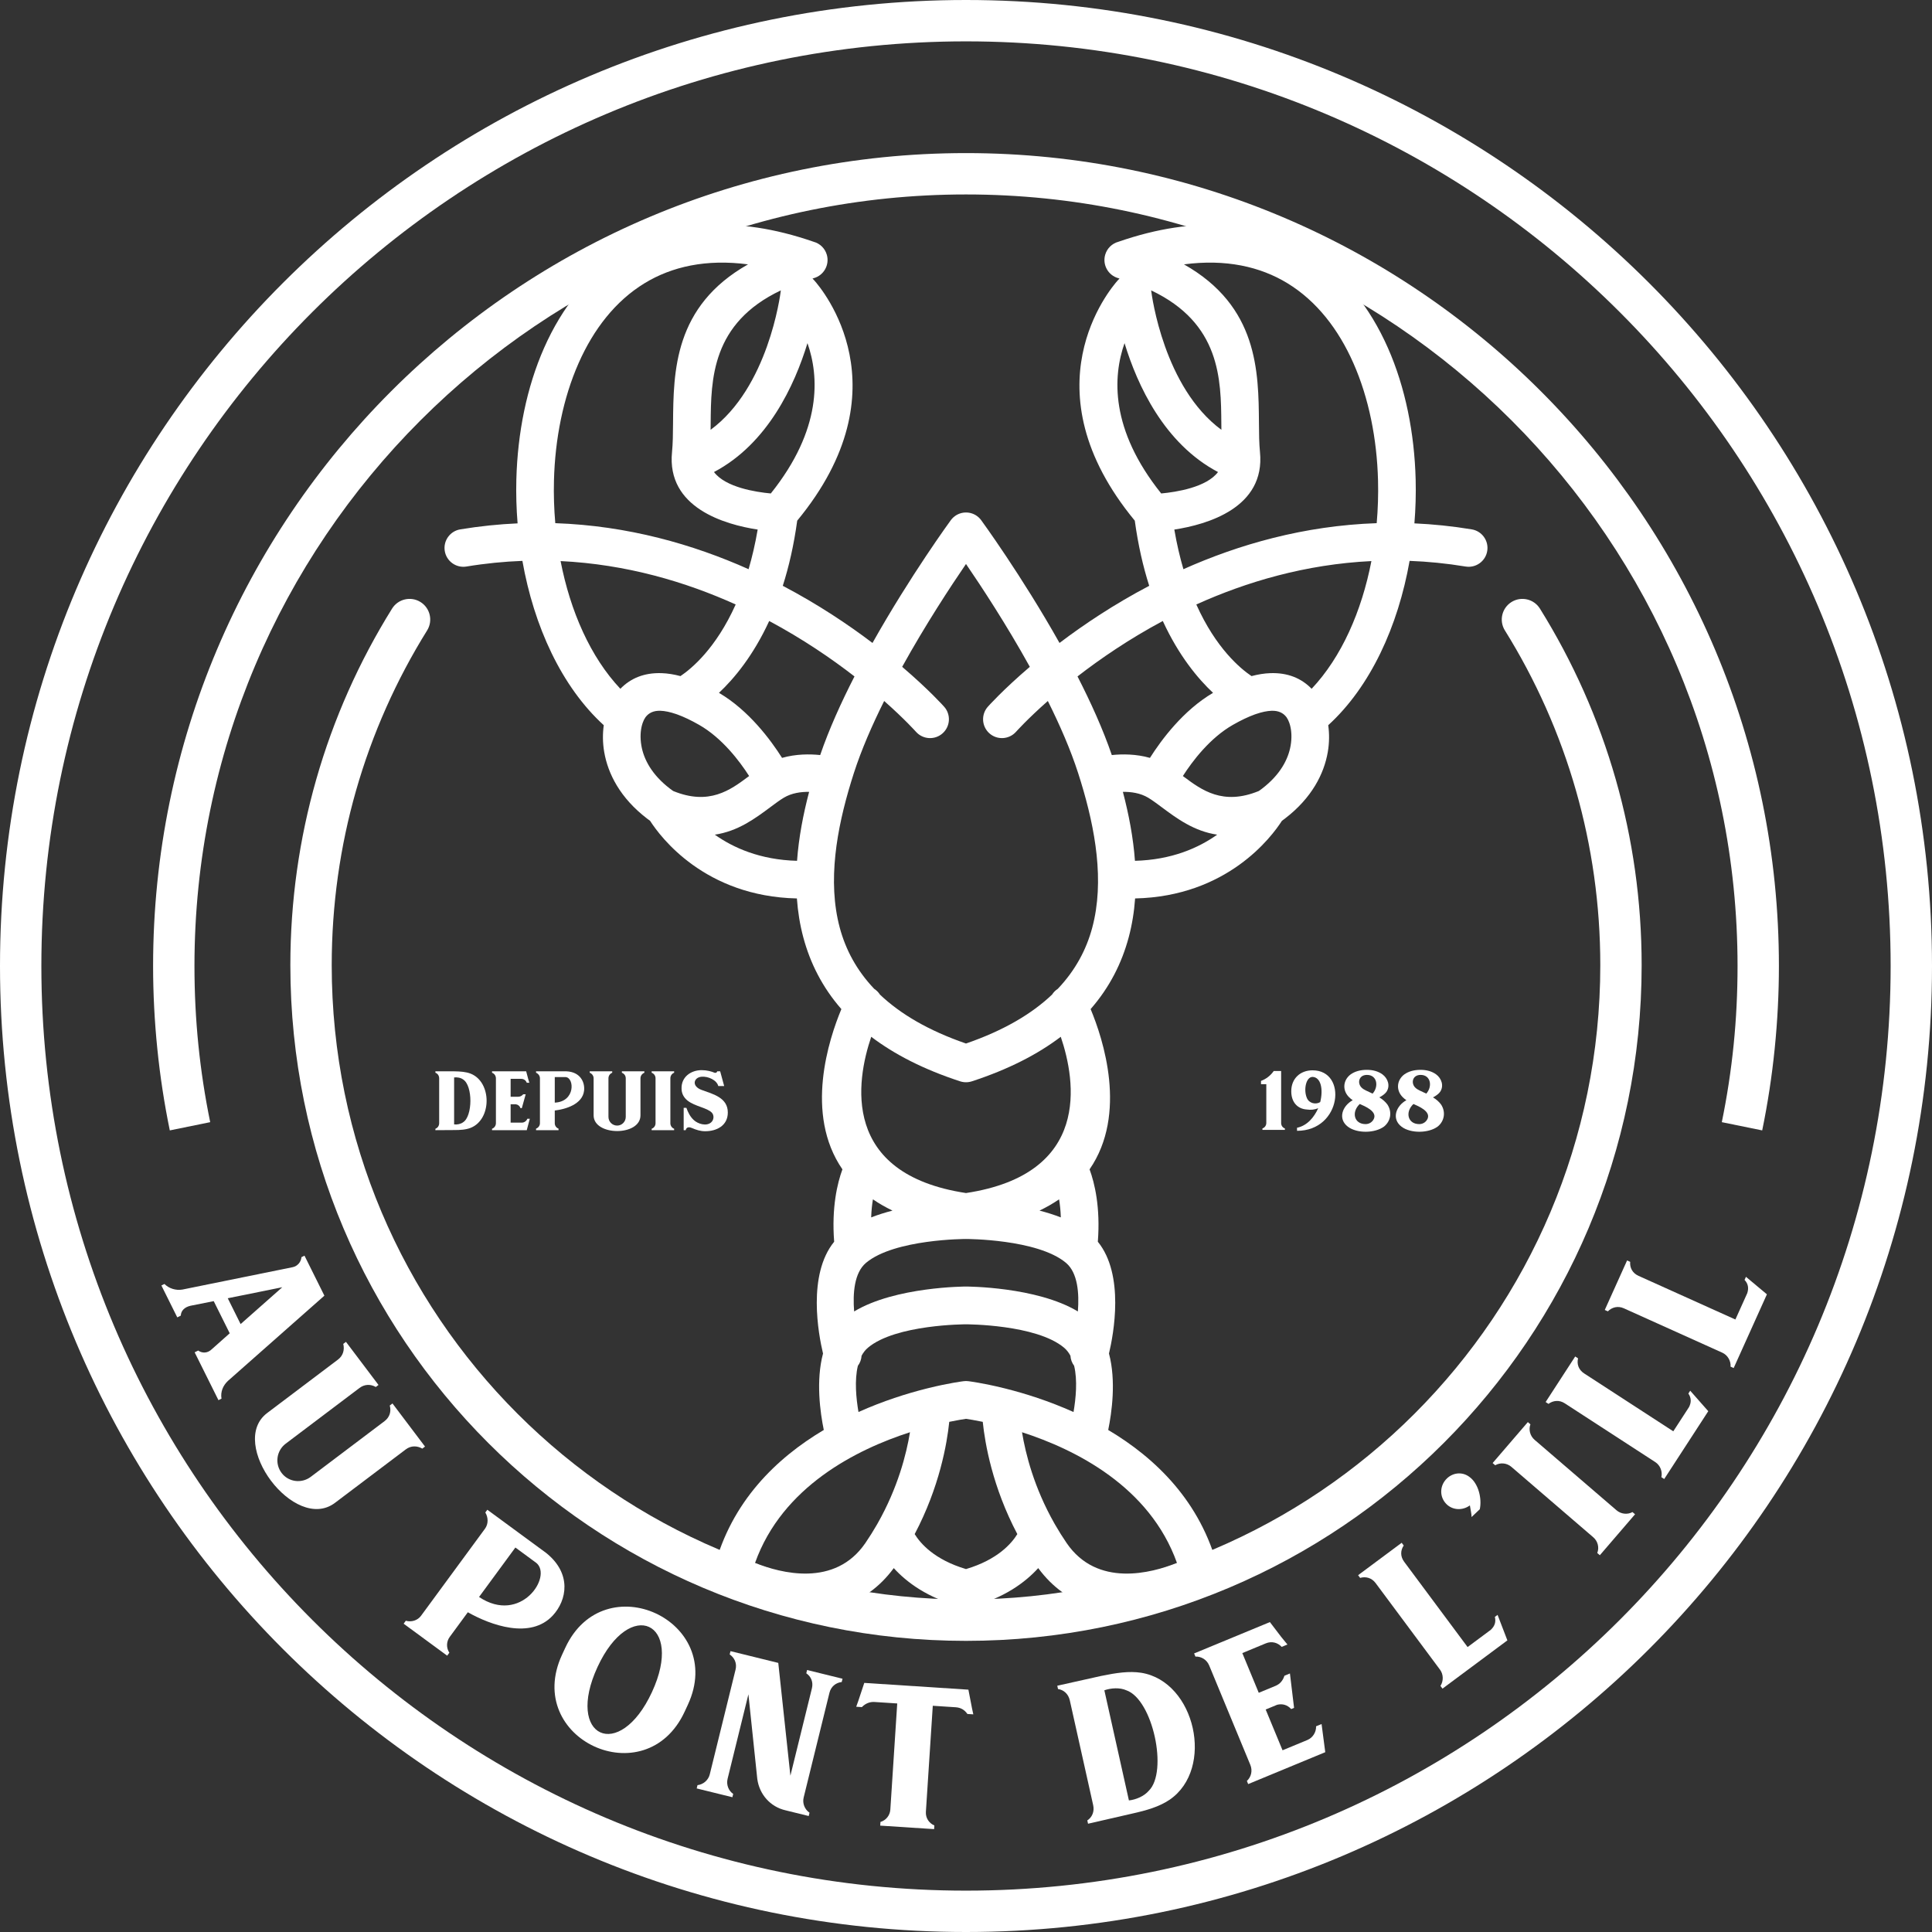 <svg xmlns="http://www.w3.org/2000/svg" id="Calque_2" viewBox="0 0 1434.746 1434.746"><rect x="0" y="0" width="1434.746" height="1434.746" fill="#333333" stroke="none"/><defs><style>.cls-1{fill:#fff;}.cls-2{fill:none;}</style></defs><g id="Layer_1"><path class="cls-1" d="M1117.565,468.185c-4.472-7.189-2.27-16.644,4.92-21.117,7.189-4.473,16.644-2.27,21.117,4.919,24.333,39.086,43.44,81.744,56.339,126.991,12.493,43.824,19.182,90.06,19.182,137.816,0,138.551-56.161,263.989-146.96,354.789-90.8,90.8-216.239,146.96-354.79,146.96s-263.991-56.161-354.79-146.96c-90.799-90.799-146.96-216.236-146.96-354.789,0-47.756,6.689-93.992,19.182-137.816,12.899-45.247,32.006-87.905,56.339-126.991,4.473-7.189,13.928-9.392,21.117-4.919,7.19,4.473,9.392,13.928,4.92,21.117-22.816,36.649-40.743,76.686-52.86,119.192-11.712,41.083-17.982,84.499-17.982,129.417,0,130.074,52.722,247.834,137.961,333.072,85.238,85.239,203,137.961,333.073,137.961s247.835-52.722,333.073-137.961c85.239-85.238,137.961-202.998,137.961-333.072,0-44.918-6.27-88.334-17.982-129.417-12.117-42.506-30.044-82.543-52.86-119.192"></path><path class="cls-1" d="M1202.914,231.832c-124.259-124.26-295.924-201.116-485.541-201.116S356.09,107.572,231.832,231.832C107.572,356.09,30.716,527.756,30.716,717.373s76.856,361.282,201.116,485.541c124.258,124.26,295.924,201.116,485.541,201.116s361.282-76.856,485.541-201.116c124.26-124.259,201.116-295.924,201.116-485.541s-76.856-361.283-201.116-485.541M717.373,0c198.095,0,377.439,80.296,507.258,210.115,129.819,129.818,210.115,309.163,210.115,507.258s-80.296,377.439-210.115,507.258c-129.819,129.819-309.163,210.115-507.258,210.115s-377.44-80.296-507.258-210.115C80.296,1094.812,0,915.468,0,717.373S80.296,339.933,210.115,210.115C339.933,80.296,519.278,0,717.373,0Z"></path><path class="cls-1" d="M126.098,839.463c-4.084-19.88-7.193-40.112-9.27-60.639-2.074-20.497-3.137-41.002-3.137-61.451,0-166.7,67.571-317.621,176.816-426.866,109.245-109.245,260.166-176.816,426.866-176.816s317.621,67.571,426.866,176.816c109.245,109.245,176.816,260.166,176.816,426.866,0,20.449-1.063,40.954-3.137,61.451-2.077,20.527-5.186,40.759-9.27,60.639l-29.997-6.119c3.871-18.844,6.82-38.036,8.792-57.521,1.914-18.925,2.896-38.422,2.896-58.45,0-158.223-64.131-301.465-167.816-405.15-103.685-103.685-246.928-167.816-405.15-167.816s-301.465,64.131-405.15,167.816c-103.685,103.685-167.816,246.927-167.816,405.15,0,20.028.982,39.525,2.896,58.45,1.972,19.485,4.921,38.677,8.792,57.521l-29.997,6.119Z"></path><path class="cls-1" d="M122.112,953.501c3.281,3.293,8.349,4.994,13.328,4.158l82.021-16.648c3.382-.744,6.111-3.744,6.4-7.406l2.257-1.122,14.779,29.705-71.688,63.346c-3.669,3.467-5.558,8.159-4.722,13.139l-2.257,1.122-17.679-35.534,2.633-1.311c2.906,2.072,6.944,2.174,10.238-1.106l13.171-11.714-11.879-23.877-17.287,3.44c-4.418,1.024-7.051,3.743-7.153,7.311l-2.632,1.31-11.786-23.689,2.256-1.122ZM178.683,983.289l30.953-27.361-40.494,8.185,9.541,19.177Z"></path><path class="cls-1" d="M281.085,1028.496l-2.012,1.518c-3.744-2.172-8.238-2.2-12.093.71l-54.808,41.372c-6.871,5.188-8.227,14.894-3.04,21.766,5.061,6.704,14.767,8.06,21.639,2.873l54.808-41.373c3.854-2.91,5.059-7.239,3.869-11.604l2.012-1.519,24.165,32.013-2.012,1.519c-3.743-2.173-8.364-2.368-12.22.542l-52.628,39.728c-30.001,22.646-80.021-44.313-50.355-66.707l52.628-39.728c3.855-2.91,4.934-7.407,3.871-11.604l2.011-1.518,24.165,32.013Z"></path><path class="cls-1" d="M404.388,1152.375l1.185.87c19.182,15.391,15.43,35.043,5.001,46.403-16.62,18.018-46.213,7.226-63.151-2.35l-13.425,18.279c-2.611,3.555-2.648,8.217-.303,11.764l-1.616,2.2-32.327-23.744,1.615-2.2c4.087,1.178,8.694-.129,11.305-3.683l47.486-64.653c2.609-3.555,2.479-8.342.258-12.058l1.49-2.031,42.482,31.202ZM382.727,1149.231l-26.976,36.728c30.951,20.649,54.742-15.291,42.546-25.291l-15.57-11.437Z"></path><path class="cls-1" d="M419.752,1223.762c28.854-62.311,119.938-20.13,91.084,42.18l-2.383,5.146c-28.943,62.501-120.027,20.321-91.085-42.18l2.384-5.146ZM484.155,1256.595c24.09-52.021-16.307-70.728-40.396-18.707-24.267,52.401,16.218,70.918,40.396,18.707Z"></path><path class="cls-1" d="M540.323,1321.021c-1.055,4.282.643,8.81,4.165,11.191l-.603,2.446-26.509-6.528.604-2.446c4.226-.474,8.034-3.646,9.089-7.927l19.184-77.893c1.154-4.691-.847-8.86-4.369-11.242l.603-2.447,35.48,8.738,9.004,83.754,15.969-64.844c1.155-4.689-.642-8.809-4.165-11.189l.603-2.447,26.305,6.478-.603,2.447c-4.227.474-7.935,3.237-9.09,7.926l-19.183,77.895c-1.055,4.281.846,8.858,4.368,11.24l-.603,2.446-17.128-4.218c-11.47-2.608-19.549-11.951-21.066-23.355l-6.587-62.828-15.468,62.804Z"></path><path class="cls-1" d="M719.157,1254.779l2.677,13.854.971,4.481-4.399-.285c-2.114-3.083-4.954-4.742-8.726-4.986l-16.974-1.104-5.12,78.792c-.287,4.401,2.193,8.35,6.288,10.09l-.177,2.724-40.025-2.601.178-2.724c4.077-1.209,7.047-4.804,7.332-9.204l5.12-78.793-16.764-1.09c-3.562-.23-6.802,1.031-9.506,3.802l-4.192-.272,1.544-4.318,4.447-13.39,77.326,5.024Z"></path><path class="cls-1" d="M817.74,1244.59c11.319-2.308,20.68-3.75,29.814-2.344,40.184,6.53,54.626,71.298,21.023,94.282-7.673,5.153-16.759,7.825-28.032,10.338l-32.542,7.472-.55-2.459c3.574-2.303,5.417-6.587,4.366-11.301l-17.367-77.885c-1.052-4.715-4.539-7.81-8.753-8.376l-.549-2.46,32.589-7.268ZM838.353,1337.028c5.262-.527,11.341-3.174,14.755-7.162,14.476-14.201,2.957-67.788-16.637-74.606-4.784-2.16-11.366-1.769-16.354-.011l18.236,81.779Z"></path><path class="cls-1" d="M970.88,1292.168c4.076-1.687,6.638-5.929,6.471-10.178l4.074-1.687,2.744,20.911-57.243,23.688-.964-2.328c3.125-2.885,4.396-7.501,2.549-11.965l-30.514-73.736c-1.848-4.464-6.009-6.832-10.258-6.665l-.964-2.328,56.273-23.287,8.438,11.054,4.591,5.601-4.27,1.767c-2.883-3.125-7.306-4.477-11.77-2.629l-17.464,7.227,12.205,29.495,12.419-5.14c3.299-1.365,5.453-3.848,6.657-7.527l4.076-1.687,3.071,25.548-2.135.883c-2.883-3.125-6.483-4.135-10.411-3.191l-8.539,3.533,12.527,30.271,18.435-7.628Z"></path><path class="cls-1" d="M1107.057,1210.361c2.95-2.718,4.014-5.863,3.063-9.605l2.021-1.504,7.272,18.93-48.195,35.84-1.504-2.022c2.325-3.561,2.303-8.517-.329-12.056l-47.868-64.373c-2.882-3.876-7.372-4.987-11.452-3.785l-1.503-2.022,32.355-24.06,1.504,2.021c-2.493,3.687-2.554,8.18.328,12.057l47.117,63.361,17.189-12.781Z"></path><path class="cls-1" d="M1092.818,1126.588c.056-2.078-.748-5.367-1.254-8.648-5.454,4.014-13.021,3.664-17.645-1.213-5.201-5.486-4.683-13.791.65-18.848,4.725-4.479,11.569-4.891,16.52-1.193,7,4.939,9.516,16.444,7.825,24.124l-6.097,5.778Z"></path><path class="cls-1" d="M1134.611,1056.078l1.91,1.643c-1.487,3.984-.241,8.656,3.104,11.531l60.825,52.299c3.343,2.875,8.148,3.406,11.864,1.34l1.91,1.643-26.149,30.412-1.911-1.643c1.624-4.143.379-8.814-2.965-11.689l-60.825-52.3c-3.345-2.875-8.149-3.406-12.002-1.18l-1.911-1.643,26.15-30.413Z"></path><path class="cls-1" d="M1254.294,1044.955c1.821-3.576,1.723-6.895-.472-10.072l1.372-2.113,13.407,15.215-32.707,50.374-2.114-1.372c.94-4.147-.806-8.786-4.503-11.188l-67.283-43.686c-4.051-2.631-8.646-2.109-12.051.438l-2.114-1.372,21.957-33.817,2.113,1.372c-1.053,4.323.453,8.558,4.504,11.188l66.227,42.999,11.664-17.965Z"></path><path class="cls-1" d="M1297.544,960.369c1.257-3.811.656-7.076-1.995-9.883l1.036-2.297,15.561,13.002-24.679,54.755-2.298-1.035c.3-4.241-2.13-8.562-6.15-10.374l-73.135-32.963c-4.402-1.985-8.866-.771-11.846,2.262l-2.297-1.035,16.567-36.759,2.297,1.035c-.386,4.433,1.748,8.39,6.151,10.374l71.985,32.445,8.802-19.527Z"></path><path class="cls-1" d="M337.239,795.584c4.809.088,8.742.35,12.326,1.748,15.735,6.295,15.735,33.919,0,40.213-3.584,1.398-7.518,1.66-12.326,1.66l-13.898.088v-1.049c1.66-.612,2.797-2.186,2.797-4.196v-33.219c0-2.011-1.137-3.584-2.797-4.196v-1.049h13.898ZM337.239,835.01c2.186.262,4.896-.263,6.645-1.574,7.168-4.458,7.343-27.273,0-31.819-1.748-1.312-4.459-1.749-6.645-1.486v34.88Z"></path><path class="cls-1" d="M387.507,833.698c1.836,0,3.496-1.224,4.107-2.885h1.836l-2.272,8.479h-25.788v-1.049c1.661-.612,2.885-2.186,2.885-4.196v-33.219c0-2.011-1.224-3.584-2.885-4.196v-1.049h25.352l1.486,5.595.873,2.885h-1.923c-.612-1.661-2.099-2.885-4.108-2.885h-7.867v13.288h5.594c1.486,0,2.711-.612,3.76-1.836h1.836l-2.885,10.315h-.962c-.612-1.661-1.836-2.623-3.497-2.885h-3.846v13.637h8.305Z"></path><path class="cls-1" d="M420.027,795.584h.612c10.228.438,13.812,7.955,13.112,14.337-1.137,10.141-13.725,13.812-21.767,14.773v9.441c0,1.835,1.136,3.409,2.798,4.021v1.137h-16.697v-1.137c1.661-.611,2.885-2.186,2.885-4.021v-33.394c0-1.836-1.224-3.41-2.885-4.109v-1.049h21.941ZM411.985,799.867v18.97c15.474-.699,14.599-18.619,8.042-18.97h-8.042Z"></path><path class="cls-1" d="M454.646,795.584v1.049c-1.66.699-2.797,2.186-2.797,4.196v28.586c0,3.584,2.885,6.469,6.469,6.469,3.497,0,6.382-2.885,6.382-6.469v-28.586c0-2.011-1.137-3.497-2.885-4.196v-1.049h16.696v1.049c-1.66.699-2.885,2.186-2.885,4.196v27.449c0,15.647-34.792,15.473-34.792,0v-27.449c0-2.011-1.224-3.497-2.885-4.196v-1.049h16.696Z"></path><path class="cls-1" d="M500.63,795.584v1.049c-1.662.612-2.798,2.273-2.798,4.109v33.394c0,1.835,1.136,3.496,2.798,4.108v1.049h-16.697v-1.049c1.748-.612,2.885-2.273,2.885-4.108v-33.394c0-1.836-1.137-3.497-2.885-4.109v-1.049h16.697Z"></path><path class="cls-1" d="M507.711,839.293v-16.609h2.011c1.137,3.234,2.797,6.644,5.507,9.092,3.06,2.885,9.354,4.808,12.851,1.748,2.098-1.836,2.36-5.157.611-7.168-3.496-3.759-12.588-4.634-18.182-9.092-2.885-2.36-4.371-5.42-4.371-8.829-.263-8.567,6.818-13.725,14.947-13.725,3.848,0,7.344.962,9.529,1.923.961.263,1.748-.087,2.01-1.049h2.186l2.973,10.928h-4.371c-1.137-4.459-7.605-7.344-12.413-6.906-5.856.437-7.78,7.081.263,9.878,8.392,3.06,19.231,5.683,19.231,16.697,0,9.79-8.392,13.899-16.784,13.899-3.496,0-6.557-.962-9.791-2.36-1.748-.787-4.108-1.137-4.721,1.573h-1.485Z"></path><path class="cls-2" d="M582.039,592.42c-2.965,1.781-6.318,4.278-9.832,6.896-11.361,8.467-24.105,17.96-41.36,20.53,13.809,9.802,33.753,18.697,61.053,19.414,1.271-17.344,4.598-34.602,8.966-51.199-5.96-.105-12.904.805-18.827,4.359Z"></path><path class="cls-2" d="M571.226,461.167c-11.856,25.742-25.98,42.724-37.313,53.356,22.161,12.992,38.415,34.952,46.86,48.297,10.282-2.936,20.531-2.902,28.315-2.096,6.501-18.989,15.524-38.983,25.474-58.394-16.962-13.149-38.282-27.763-63.336-41.162Z"></path><path class="cls-2" d="M556.32,576.29c-7.08-11.048-20.047-28.253-37.199-38.023-6.038-3.438-11.367-5.952-16.058-7.653-.345-.105-.683-.225-1.019-.356-4.412-1.518-8.245-2.3-11.541-2.419-5.13-.185-8.687,1.585-11.04,4.654l-.233.321c-.738,1.078-1.403,2.431-1.954,4.003-.131.514-.285,1.023-.477,1.523-1.136,4.089-1.523,9.396-.495,15.383,1.733,10.113,7.738,21.609,21.156,31.894.781.598,1.596,1.191,2.425,1.779,26.73,11.002,42.535-.747,55.67-10.538.258-.192.51-.378.766-.568Z"></path><path class="cls-2" d="M787.747,769.944c-17.054,12.941-38.738,24.177-66.048,33.084-.074.024-.148.037-.222.06-.253.078-.509.143-.766.207-.194.048-.388.098-.583.137-.251.051-.504.087-.757.124-.206.03-.411.063-.616.084-.238.024-.477.033-.717.045-.222.011-.444.024-.666.024-.221,0-.444-.014-.666-.024-.24-.011-.479-.021-.717-.045-.205-.021-.411-.053-.616-.084-.254-.037-.507-.074-.758-.124-.194-.039-.387-.089-.581-.137-.258-.064-.515-.129-.769-.207-.073-.023-.148-.036-.221-.06-27.309-8.907-48.993-20.144-66.045-33.083-11.171,32.849-22.705,101.887,70.373,116.036,93.084-14.149,81.547-83.189,70.375-116.038Z"></path><path class="cls-2" d="M491.488,499.903c4.28.156,8.886.862,13.841,2.179,8.214-5.518,26.411-20.604,41.007-53.186-37.291-16.85-81.156-29.859-130.03-32.229,7.234,37.298,22.222,71.363,44.389,94.84,7.554-7.747,17.607-12.086,30.793-11.604Z"></path><path class="cls-2" d="M787.794,904.067c-.176-5.168-.664-9.624-1.303-13.411-4.368,2.993-9.203,5.79-14.53,8.366,5.37,1.387,10.718,3.052,15.833,5.045Z"></path><path class="cls-2" d="M560.714,1160.652c18.876,7.556,59.237,18.408,81.909-14.726,3.109-4.544,5.933-9.077,8.515-13.569.188-.359.388-.71.606-1.051,15.023-26.493,21.36-51.402,24.03-67.7-39.542,12.75-94.791,40.242-115.061,97.046Z"></path><path class="cls-2" d="M904.518,350.543c-39.944-21.065-59.875-64.456-69.414-95.715-8.687,24.689-10.92,63.983,27.226,111.627,11.202-1.041,33.624-4.52,42.189-15.912Z"></path><path class="cls-2" d="M527.755,314.511c-.012,1.578-.026,3.133-.043,4.676,42.638-31.4,51.648-99.359,52.165-103.544-51.524,24.417-51.864,66.074-52.122,98.868Z"></path><path class="cls-2" d="M530.227,350.543c8.565,11.392,30.986,14.871,42.188,15.912,38.147-47.644,35.913-86.938,27.229-111.627-9.542,31.257-29.476,74.65-69.417,95.715Z"></path><path class="cls-2" d="M907.033,319.187c-.017-1.544-.031-3.1-.043-4.679-.255-32.793-.596-74.448-52.119-98.864.517,4.188,9.526,72.144,52.162,103.543Z"></path><path class="cls-2" d="M562.667,393.266c-24.262-3.705-67.747-16.134-63.605-57.57.636-6.363.697-13.632.755-21.349v-.053c.305-38.519.692-86.876,55.681-117.969-31.011-4.065-56.534,1.606-76.889,14.04-21.58,13.182-37.814,34.16-48.923,59.298-11.486,25.994-17.491,56.254-18.297,87.029-.278,10.614.061,21.273.985,31.828,54.035,1.848,102.474,15.823,143.544,34.177,2.61-8.89,4.906-18.668,6.749-29.431Z"></path><path class="cls-2" d="M853.972,562.82c8.448-13.345,24.704-35.304,46.861-48.296-11.333-10.632-25.458-27.614-37.313-53.357-25.053,13.399-46.374,28.014-63.336,41.162,9.95,19.411,18.972,39.405,25.473,58.394,7.784-.806,18.033-.84,28.315,2.097Z"></path><path class="cls-2" d="M852.703,592.42c-5.923-3.554-12.866-4.464-18.825-4.359,4.368,16.597,7.695,33.855,8.967,51.199,27.3-.718,47.247-9.612,61.055-19.414-17.252-2.57-29.996-12.06-41.36-20.527-3.514-2.619-6.869-5.118-9.837-6.899Z"></path><path class="cls-2" d="M929.416,502.083c4.955-1.317,9.561-2.024,13.841-2.179,13.184-.481,23.239,3.857,30.793,11.602,22.166-23.475,37.155-57.539,44.389-94.837-48.874,2.371-92.739,15.38-130.03,32.229,14.597,32.582,32.794,47.668,41.008,53.186Z"></path><path class="cls-2" d="M957.455,536.765c-.548-1.55-1.207-2.885-1.936-3.951l-.233-.321c-2.354-3.069-5.91-4.839-11.043-4.654-3.297.119-7.131.901-11.544,2.42-.334.131-.672.25-1.016.355-4.692,1.701-10.021,4.215-16.06,7.653-17.151,9.769-30.119,26.975-37.2,38.022.258.192.511.378.77.571,13.139,9.79,28.94,21.536,55.671,10.535.828-.588,1.643-1.181,2.424-1.779,13.417-10.285,19.422-21.781,21.156-31.894,1.019-5.933.649-11.2-.464-15.274-.216-.552-.383-1.116-.526-1.684Z"></path><path class="cls-2" d="M1005.06,269.663c-11.107-25.141-27.341-46.116-48.921-59.298-20.355-12.434-45.878-18.105-76.887-14.04,54.987,31.091,55.374,79.447,55.676,117.966v.053c.058,7.72.119,14.989.755,21.352,4.147,41.436-39.343,53.865-63.605,57.57,1.842,10.763,4.139,20.541,6.749,29.431,41.07-18.353,89.509-32.329,143.544-34.177.924-10.556,1.264-21.216.985-31.83-.806-30.773-6.811-61.032-18.296-87.026Z"></path><path class="cls-2" d="M646.951,904.066c5.114-1.993,10.462-3.658,15.83-5.044-5.326-2.575-10.16-5.372-14.528-8.364-.639,3.786-1.126,8.242-1.303,13.409Z"></path><path class="cls-2" d="M717.37,1053.658c-2.253.326-6.582,1.013-12.436,2.229-1.677,16.229-7.249,48.435-25.677,83.368,4.163,6.8,14.568,18.99,38.115,25.972,23.55-6.982,33.955-19.171,38.119-25.972-18.425-34.931-23.998-67.137-25.678-83.369-5.857-1.214-10.19-1.902-12.443-2.229Z"></path><path class="cls-2" d="M790.235,1000.871c-20.574-17.406-72.715-17.409-72.864-17.409-.148,0-52.286.003-72.861,17.409-1.914,1.62-3.455,3.629-4.681,5.923-.173,2.741-1.149,5.342-2.761,7.502-2.578,10.692-1.289,24.143.458,34.303,18.493-8.304,36.088-13.764,49.878-17.258.586-.188,1.187-.339,1.802-.45,15.887-3.925,26.3-5.173,26.414-5.186.091-.011.18-.011.271-.021.271-.029.543-.049.818-.062.222-.011.442-.017.662-.017.22 0.0.44.006.662.017.274.013.547.033.817.062.091.01.181.009.272.021.114.013,10.521,1.261,26.403,5.183.625.112,1.237.265,1.834.459,13.787,3.495,31.376,8.954,49.861,17.255,1.747-10.161,3.037-23.614.456-34.308-1.61-2.158-2.585-4.757-2.759-7.495-1.227-2.296-2.769-4.307-4.684-5.928Z"></path><path class="cls-2" d="M634.297,973.919c30.67-18.499,82.912-18.505,83.075-18.505.163,0,52.411.005,83.08,18.506,1.072-13.655-.13-28.654-8.684-35.978-.074-.062-.148-.123-.221-.186-21.106-17.658-74.024-17.663-74.175-17.663s-53.064.002-74.172,17.663c-.072.063-.146.124-.22.186-8.553,7.323-9.755,22.322-8.683,35.978Z"></path><path class="cls-2" d="M782.989,1131.284c.241.375.463.761.667,1.156,2.569,4.465,5.377,8.97,8.466,13.485,22.672,33.134,63.033,22.282,81.909,14.726-20.268-56.802-75.519-84.294-115.059-97.043,2.673,16.292,9.006,41.192,24.017,67.675Z"></path><path class="cls-2" d="M802.675,580.577c-.005-.018-.008-.035-.013-.053-.655-2.141-1.322-4.27-2.001-6.379-5.548-17.23-13.521-35.561-22.512-53.584-15.303,13.527-23.581,22.829-23.679,22.937-5.173,5.745-14.03,6.212-19.775,1.039-5.746-5.173-6.212-14.03-1.039-19.775.116-.129,11.049-12.415,31.12-29.563-17.387-31.388-35.92-59.596-47.405-76.375-11.483,16.78-30.016,44.987-47.402,76.376,20.071,17.148,31.003,29.434,31.12,29.562,5.173,5.745,4.707,14.602-1.039,19.775-5.745,5.173-14.602,4.706-19.775-1.039-.098-.108-8.375-9.41-23.678-22.937-8.99,18.023-16.964,36.353-22.513,53.583-.679,2.11-1.346,4.238-2.001,6.379-.005.018-.008.035-.013.053-.009.031-.022.06-.032.091-10.661,34.902-17.672,73.743-8.408,108.271,4.33,16.143,12.408,31.543,25.592,45.41,1.762,1.123,3.189,2.597,4.258,4.275,14.96,14.2,35.732,26.61,63.892,36.318,28.161-9.708,48.934-22.118,63.895-36.319,1.069-1.678,2.495-3.151,4.257-4.274,13.185-13.867,21.264-29.267,25.594-45.41,9.262-34.529,2.25-73.369-8.411-108.271-.009-.031-.023-.06-.032-.091Z"></path><path class="cls-1" d="M1092.894,393.116c-14.482-2.391-28.663-3.831-42.521-4.449.885-10.855,1.206-21.775.921-32.635-.904-34.432-7.661-68.376-20.596-97.652-13.315-30.131-33.18-55.522-59.988-71.897-35.286-21.553-81.832-27.16-140.163-6.938-4.587,1.243-8.43,4.789-9.827,9.695-2.117,7.441,2.2,15.192,9.641,17.31.342.098.671.201,1.01.3-.416.39-.817.796-1.182,1.232-5.92,6.599-68.375,80.511,12.529,178.574,2.485,18.2,6.206,34.26,10.711,48.381-26.084,13.704-48.483,28.695-66.615,42.434-28.182-50.148-58.026-90.975-58.158-91.159-.008-.011-.018-.021-.026-.032-.204-.278-.427-.544-.653-.808-.083-.098-.16-.203-.246-.298-.144-.159-.304-.307-.456-.46-.185-.187-.366-.379-.559-.554-.063-.057-.134-.108-.199-.164-.295-.257-.596-.506-.908-.734-.008-.006-.014-.012-.022-.018-.06-.044-.124-.078-.185-.121-.31-.218-.624-.429-.948-.62-.15-.089-.305-.163-.457-.245-.243-.131-.484-.264-.734-.38-.224-.105-.452-.192-.679-.284-.185-.074-.367-.154-.555-.22-.266-.094-.536-.171-.806-.249-.159-.046-.316-.096-.477-.136-.277-.069-.557-.121-.836-.173-.164-.03-.326-.065-.49-.089-.262-.039-.524-.062-.786-.086-.192-.017-.383-.038-.575-.048-.229-.011-.457-.009-.686-.009-.229-0-.457-.002-.686.009-.192.01-.383.031-.575.048-.263.024-.525.047-.786.086-.165.024-.327.059-.49.089-.28.052-.559.104-.837.173-.16.04-.317.091-.476.136-.27.077-.54.154-.807.249-.187.066-.37.146-.554.22-.228.092-.456.179-.68.284-.249.115-.489.248-.731.379-.153.083-.309.157-.46.247-.322.19-.634.399-.943.616-.062.044-.128.079-.19.124-.008.006-.015.013-.023.018-.311.228-.61.475-.904.731-.066.057-.138.109-.202.167-.194.175-.375.368-.56.555-.152.153-.311.3-.455.459-.087.096-.165.203-.25.302-.225.263-.447.527-.649.803-.008.011-.018.021-.026.032-.132.184-29.974,41.011-58.155,91.159-18.132-13.739-40.53-28.73-66.614-42.434,4.505-14.122,8.226-30.182,10.711-48.383,80.905-98.062,18.451-171.972,12.531-178.573-.365-.437-.766-.842-1.182-1.233.339-.099.667-.202,1.009-.3,7.442-2.118,11.759-9.869,9.641-17.31-1.396-4.906-5.239-8.452-9.826-9.695-58.331-20.222-104.877-14.615-140.163,6.938-26.806,16.373-46.676,41.766-59.99,71.897-12.936,29.276-19.693,63.221-20.597,97.656-.285,10.858.035,21.778.92,32.631-13.858.619-28.039,2.059-42.521,4.449-7.622,1.238-12.797,8.427-11.56,16.049,1.238,7.622,8.428,12.797,16.049,11.56,14.185-2.342,28.062-3.698,41.606-4.208,8.575,48.603,29.061,93.418,60.429,122.044-.856,6.133-.882,12.869.321,19.876,2.772,16.165,11.845,34.138,31.782,49.421.747.571,1.513,1.141,2.294,1.707,7.682,11.977,40.581,56.115,109.019,57.64.7,9.763,2.23,19.453,4.782,28.965,5.076,18.925,14.051,36.946,28.253,53.207-9.222,22.078-27.61,77.829.778,119.009-3.727,10.142-8.122,28.169-6.133,53.752-20,24.585-11.678,68.723-8.273,83.013-5.417,20.296-2.071,43.926.567,56.774-35.11,20.846-68.688,53.155-81.522,102.783-1.682,6.498,1.495,13.118,7.267,16.004,6.253,3.322,82.934,42.434,126.23-16.199,9.537,10.486,25.194,22.271,50.129,28.75.018.005.036.007.054.011.377.096.76.171,1.145.236.073.012.145.032.218.043.386.059.777.094,1.17.12.073.005.146.018.219.021.231.011.465.001.698.001s.467.01.699-.001c.072-.004.144-.016.216-.021.394-.026.786-.061,1.174-.12.071-.011.142-.03.213-.042.387-.065.772-.14,1.151-.237.018-.004.036-.006.053-.011,24.936-6.479,40.594-18.263,50.132-28.749,43.295,58.631,119.976,19.52,126.229,16.198,5.772-2.886,8.949-9.506,7.267-16.004-12.834-49.626-46.411-81.935-81.52-102.781,2.637-12.846,5.983-36.476.567-56.772,3.403-14.285,11.726-58.432-8.275-83.018,1.989-25.584-2.406-43.61-6.134-53.753,28.388-41.181,10-96.933.778-119.009,14.201-16.261,23.177-34.281,28.255-53.205,2.551-9.512,4.082-19.202,4.781-28.965,68.435-1.525,101.336-45.662,109.021-57.64.781-.567,1.547-1.136,2.294-1.707,19.936-15.283,29.01-33.256,31.782-49.421,1.204-7.009,1.177-13.746.32-19.88,31.366-28.625,51.851-73.439,60.426-122.04,13.543.511,27.421,1.867,41.606,4.208,7.622,1.237,14.811-3.938,16.049-11.56,1.237-7.622-3.938-14.811-11.56-16.049ZM835.104,254.828c9.539,31.26,29.47,74.651,69.414,95.715-8.565,11.391-30.986,14.871-42.189,15.912-38.146-47.644-35.913-86.938-27.226-111.627ZM854.871,215.644c51.523,24.416,51.864,66.071,52.119,98.864.012,1.579.026,3.135.043,4.679-42.636-31.399-51.645-99.355-52.162-103.543ZM572.416,366.455c-11.202-1.041-33.624-4.52-42.188-15.912,39.941-21.065,59.875-64.458,69.417-95.715,8.684,24.689,10.919,63.983-27.229,111.627ZM527.712,319.187c.017-1.543.031-3.098.043-4.676.258-32.793.598-74.451,52.122-98.868-.516,4.184-9.527,72.144-52.165,103.544ZM411.389,356.692c.806-30.775,6.811-61.034,18.297-87.029,11.109-25.138,27.343-46.116,48.923-59.298,20.355-12.434,45.878-18.105,76.889-14.04-54.989,31.093-55.376,79.449-55.681,117.969v.053c-.058,7.717-.119,14.986-.755,21.349-4.142,41.436,39.343,53.865,63.605,57.57-1.842,10.763-4.139,20.541-6.749,29.431-41.07-18.353-89.509-32.329-143.544-34.177-.924-10.556-1.263-21.214-.985-31.828ZM460.695,511.507c-22.167-23.477-37.156-57.542-44.389-94.84,48.874,2.371,92.739,15.38,130.03,32.229-14.597,32.582-32.794,47.668-41.007,53.186-4.955-1.317-9.561-2.024-13.841-2.179-13.186-.481-23.239,3.858-30.793,11.604ZM499.884,587.397c-.828-.588-1.643-1.181-2.425-1.779-13.418-10.285-19.423-21.781-21.156-31.894-1.028-5.987-.641-11.294.495-15.383.191-.501.346-1.01.477-1.523.552-1.572,1.216-2.925,1.954-4.003l.233-.321c2.353-3.069,5.91-4.839,11.04-4.654,3.296.119,7.13.901,11.541,2.419.336.131.674.251,1.019.356,4.691,1.701,10.021,4.214,16.058,7.653,17.152,9.769,30.12,26.975,37.199,38.023-.256.191-.508.376-.766.568-13.136,9.79-28.94,21.54-55.67,10.538ZM591.9,639.26c-27.3-.718-47.244-9.612-61.053-19.414,17.255-2.57,29.999-12.063,41.36-20.53,3.514-2.618,6.867-5.115,9.832-6.896,5.923-3.554,12.867-4.464,18.827-4.359-4.369,16.597-7.696,33.855-8.966,51.199ZM580.773,562.82c-8.446-13.345-24.7-35.305-46.86-48.297,11.333-10.632,25.458-27.614,37.313-53.356,25.053,13.399,46.374,28.014,63.336,41.162-9.95,19.412-18.972,39.406-25.474,58.394-7.784-.805-18.033-.839-28.315,2.096ZM651.745,1131.305c-.218.341-.418.693-.606,1.051-2.582,4.492-5.407,9.026-8.515,13.569-22.672,33.134-63.033,22.282-81.909,14.726,20.27-56.804,75.519-84.296,115.061-97.046-2.671,16.297-9.008,41.207-24.03,67.7ZM717.371,885.981c-93.078-14.149-81.544-83.188-70.373-116.036,17.053,12.939,38.736,24.176,66.045,33.083.073.024.148.037.221.06.254.078.51.144.769.207.194.048.387.098.581.137.251.051.504.087.758.124.206.03.411.063.616.084.238.024.477.033.717.045.222.011.445.024.666.024.221,0,.443-.014.666-.024.24-.011.479-.021.717-.045.206-.021.411-.053.616-.084.254-.037.507-.074.757-.124.195-.039.388-.089.583-.137.257-.063.514-.129.766-.207.074-.023.148-.036.222-.06,27.31-8.907,48.994-20.144,66.048-33.084,11.172,32.849,22.708,101.888-70.375,116.038ZM787.794,904.067c-5.114-1.993-10.463-3.658-15.833-5.045,5.327-2.576,10.162-5.373,14.53-8.366.639,3.786,1.127,8.243,1.303,13.411ZM662.781,899.022c-5.369,1.387-10.717,3.051-15.83,5.044.176-5.167.664-9.623,1.303-13.409,4.367,2.992,9.202,5.789,14.528,8.364ZM642.979,937.941c.074-.062.148-.123.22-.186,21.108-17.661,74.021-17.663,74.172-17.663s53.068.005,74.175,17.663c.073.063.147.124.221.186,8.554,7.324,9.757,22.323,8.684,35.978-30.668-18.5-82.917-18.506-83.08-18.506-.162,0-52.404.005-83.075,18.505-1.073-13.655.129-28.655,8.683-35.978ZM797.221,1048.602c-18.485-8.301-36.074-13.76-49.861-17.255-.597-.194-1.209-.347-1.834-.459-15.882-3.922-26.289-5.17-26.403-5.183-.091-.011-.181-.011-.272-.021-.271-.029-.543-.049-.817-.062-.222-.011-.442-.017-.662-.017-.22 0-.44.006-.662.017-.275.013-.547.033-.818.062-.091.01-.18.009-.271.021-.114.013-10.527,1.261-26.414,5.186-.615.111-1.216.262-1.802.45-13.79,3.494-31.385,8.954-49.878,17.258-1.747-10.161-3.036-23.611-.458-34.303,1.612-2.16,2.588-4.761,2.761-7.502,1.227-2.294,2.767-4.304,4.681-5.923,20.575-17.406,72.713-17.409,72.861-17.409.149,0,52.289.003,72.864,17.409,1.916,1.621,3.457,3.632,4.684,5.928.173,2.738,1.149,5.337,2.759,7.495,2.58,10.694,1.291,24.147-.456,34.308ZM717.372,1165.227c-23.547-6.982-33.951-19.172-38.115-25.972,18.429-34.933,24-67.139,25.677-83.368,5.854-1.215,10.183-1.903,12.436-2.229,2.253.327,6.586,1.014,12.443,2.229,1.68,16.232,7.253,48.438,25.678,83.369-4.164,6.801-14.569,18.99-38.119,25.972ZM874.031,1160.652c-18.876,7.556-59.237,18.408-81.909-14.726-3.089-4.515-5.897-9.021-8.466-13.485-.204-.396-.426-.781-.667-1.156-15.011-26.483-21.343-51.383-24.017-67.675,39.54,12.749,94.791,40.241,115.059,97.043ZM811.118,688.939c-4.331,16.143-12.41,31.543-25.594,45.41-1.762,1.123-3.189,2.596-4.257,4.274-14.961,14.2-35.734,26.611-63.895,36.319-28.161-9.708-48.932-22.118-63.892-36.318-1.069-1.678-2.495-3.152-4.258-4.275-13.184-13.867-21.262-29.267-25.592-45.41-9.264-34.528-2.253-73.369,8.408-108.271.009-.031.023-.06.032-.091.005-.018.008-.035.013-.053.655-2.141,1.322-4.27,2.001-6.379,5.549-17.23,13.522-35.56,22.513-53.583,15.303,13.526,23.58,22.828,23.678,22.937,5.173,5.745,14.03,6.212,19.775,1.039,5.746-5.173,6.212-14.03,1.039-19.775-.116-.129-11.048-12.414-31.12-29.562,17.386-31.388,35.919-59.596,47.402-76.376,11.484,16.78,30.018,44.987,47.405,76.375-20.072,17.148-31.004,29.434-31.12,29.563-5.173,5.745-4.707,14.602,1.039,19.775,5.745,5.173,14.602,4.706,19.775-1.039.098-.108,8.376-9.411,23.679-22.937,8.991,18.023,16.964,36.354,22.512,53.584.679,2.11,1.346,4.238,2.001,6.379.005.018.008.035.013.053.009.031.022.06.032.091,10.661,34.902,17.673,73.742,8.411,108.271ZM800.184,502.329c16.962-13.149,38.282-27.763,63.336-41.162,11.855,25.742,25.98,42.724,37.313,53.357-22.157,12.992-38.413,34.951-46.861,48.296-10.282-2.936-20.531-2.903-28.315-2.097-6.501-18.988-15.523-38.982-25.473-58.394ZM842.845,639.26c-1.271-17.344-4.598-34.602-8.967-51.199,5.959-.105,12.902.805,18.825,4.359,2.968,1.781,6.323,4.28,9.837,6.899,11.364,8.467,24.108,17.957,41.36,20.527-13.807,9.802-33.754,18.697-61.055,19.414ZM958.445,553.724c-1.734,10.113-7.739,21.609-21.156,31.894-.781.598-1.596,1.19-2.424,1.779-26.731,11.001-42.532-.745-55.671-10.535-.259-.193-.512-.38-.77-.571,7.081-11.048,20.049-28.253,37.2-38.022,6.039-3.438,11.368-5.952,16.06-7.653.344-.105.681-.224,1.016-.355,4.413-1.518,8.247-2.301,11.544-2.42,5.133-.185,8.689,1.585,11.043,4.654l.233.321c.73,1.066,1.388,2.401,1.936,3.951.143.568.309,1.132.526,1.684,1.113,4.074,1.483,9.341.464,15.274ZM974.05,511.505c-7.554-7.745-17.608-12.083-30.793-11.602-4.28.156-8.886.862-13.841,2.179-8.214-5.518-26.411-20.604-41.008-53.186,37.291-16.85,81.156-29.859,130.03-32.229-7.234,37.298-22.222,71.362-44.389,94.837ZM1022.371,388.52c-54.035,1.848-102.474,15.823-143.544,34.177-2.61-8.89-4.906-18.668-6.749-29.431,24.262-3.705,67.752-16.134,63.605-57.57-.636-6.363-.697-13.632-.755-21.352v-.053c-.302-38.519-.689-86.875-55.676-117.966,31.009-4.065,56.532,1.606,76.887,14.04,21.58,13.182,37.814,34.157,48.921,59.298,11.485,25.994,17.49,56.254,18.296,87.026.278,10.614-.061,21.274-.985,31.83Z"></path><path class="cls-1" d="M951.4,795.363v38.552c0,2.01,1.137,3.496,2.798,4.108v1.049h-16.696v-1.049c1.66-.612,2.885-2.099,2.885-4.108v-28.761h-3.934v-2.447c3.758-1.399,7.08-3.935,9.44-7.344h5.507Z"></path><path class="cls-1" d="M963.202,839.771v-2.272c7.605-1.574,12.676-7.78,15.736-14.512-2.798,1.137-5.596,1.398-8.393.962-6.994-.438-11.627-5.42-11.627-13.55,0-9.441,6.645-15.561,15.822-15.561,26.139,0,21.68,44.933-11.539,44.933ZM974.741,799.734c-4.982,0-6.818,9.791-4.195,15.735,1.66,3.934,6.557,4.982,9.878,2.972,2.36-9.528.524-18.444-5.683-18.707Z"></path><path class="cls-1" d="M1027.894,836.537c-6.732,5.07-20.107,5.332-26.926.175-7.692-5.856-4.107-15.473,3.584-19.669-2.185-1.486-3.758-3.146-4.72-4.808-2.885-4.983-1.486-10.84,3.147-14.337,3.059-2.186,7.08-3.409,12.062-3.409,4.634,0,8.48,1.137,11.539,3.322,4.109,2.972,6.119,8.741,2.885,13.199-1.049,1.399-3.059,2.886-5.157,3.935,2.535,1.485,4.546,3.321,6.032,5.332,3.584,5.508,2.447,12.238-2.447,16.26ZM1009.798,819.841c-6.382,5.944-4.283,14.948,4.283,14.948,3.06,0,5.332-1.836,6.294-4.196,2.099-5.42-6.818-9.092-10.577-10.752ZM1015.13,798.248c-6.469,0-7.344,6.731-3.584,9.791,1.137,1.137,4.195,2.447,7.78,4.108,4.72-5.245,3.409-13.899-4.196-13.899Z"></path><path class="cls-1" d="M1067.757,836.537c-6.73,5.07-20.105,5.332-26.924.175-7.693-5.856-4.109-15.473,3.584-19.669-2.186-1.486-3.76-3.146-4.721-4.808-2.885-4.983-1.486-10.84,3.146-14.337,3.061-2.186,7.081-3.409,12.064-3.409,4.633,0,8.479,1.137,11.539,3.322,4.108,2.972,6.119,8.741,2.885,13.199-1.049,1.399-3.061,2.886-5.158,3.935,2.535,1.485,4.546,3.321,6.032,5.332,3.584,5.508,2.447,12.238-2.448,16.26ZM1049.661,819.841c-6.381,5.944-4.283,14.948,4.284,14.948,3.06,0,5.333-1.836,6.294-4.196,2.098-5.42-6.818-9.092-10.578-10.752ZM1054.994,798.248c-6.469,0-7.343,6.731-3.584,9.791,1.136,1.137,4.196,2.447,7.78,4.108,4.721-5.245,3.409-13.899-4.196-13.899Z"></path></g></svg>